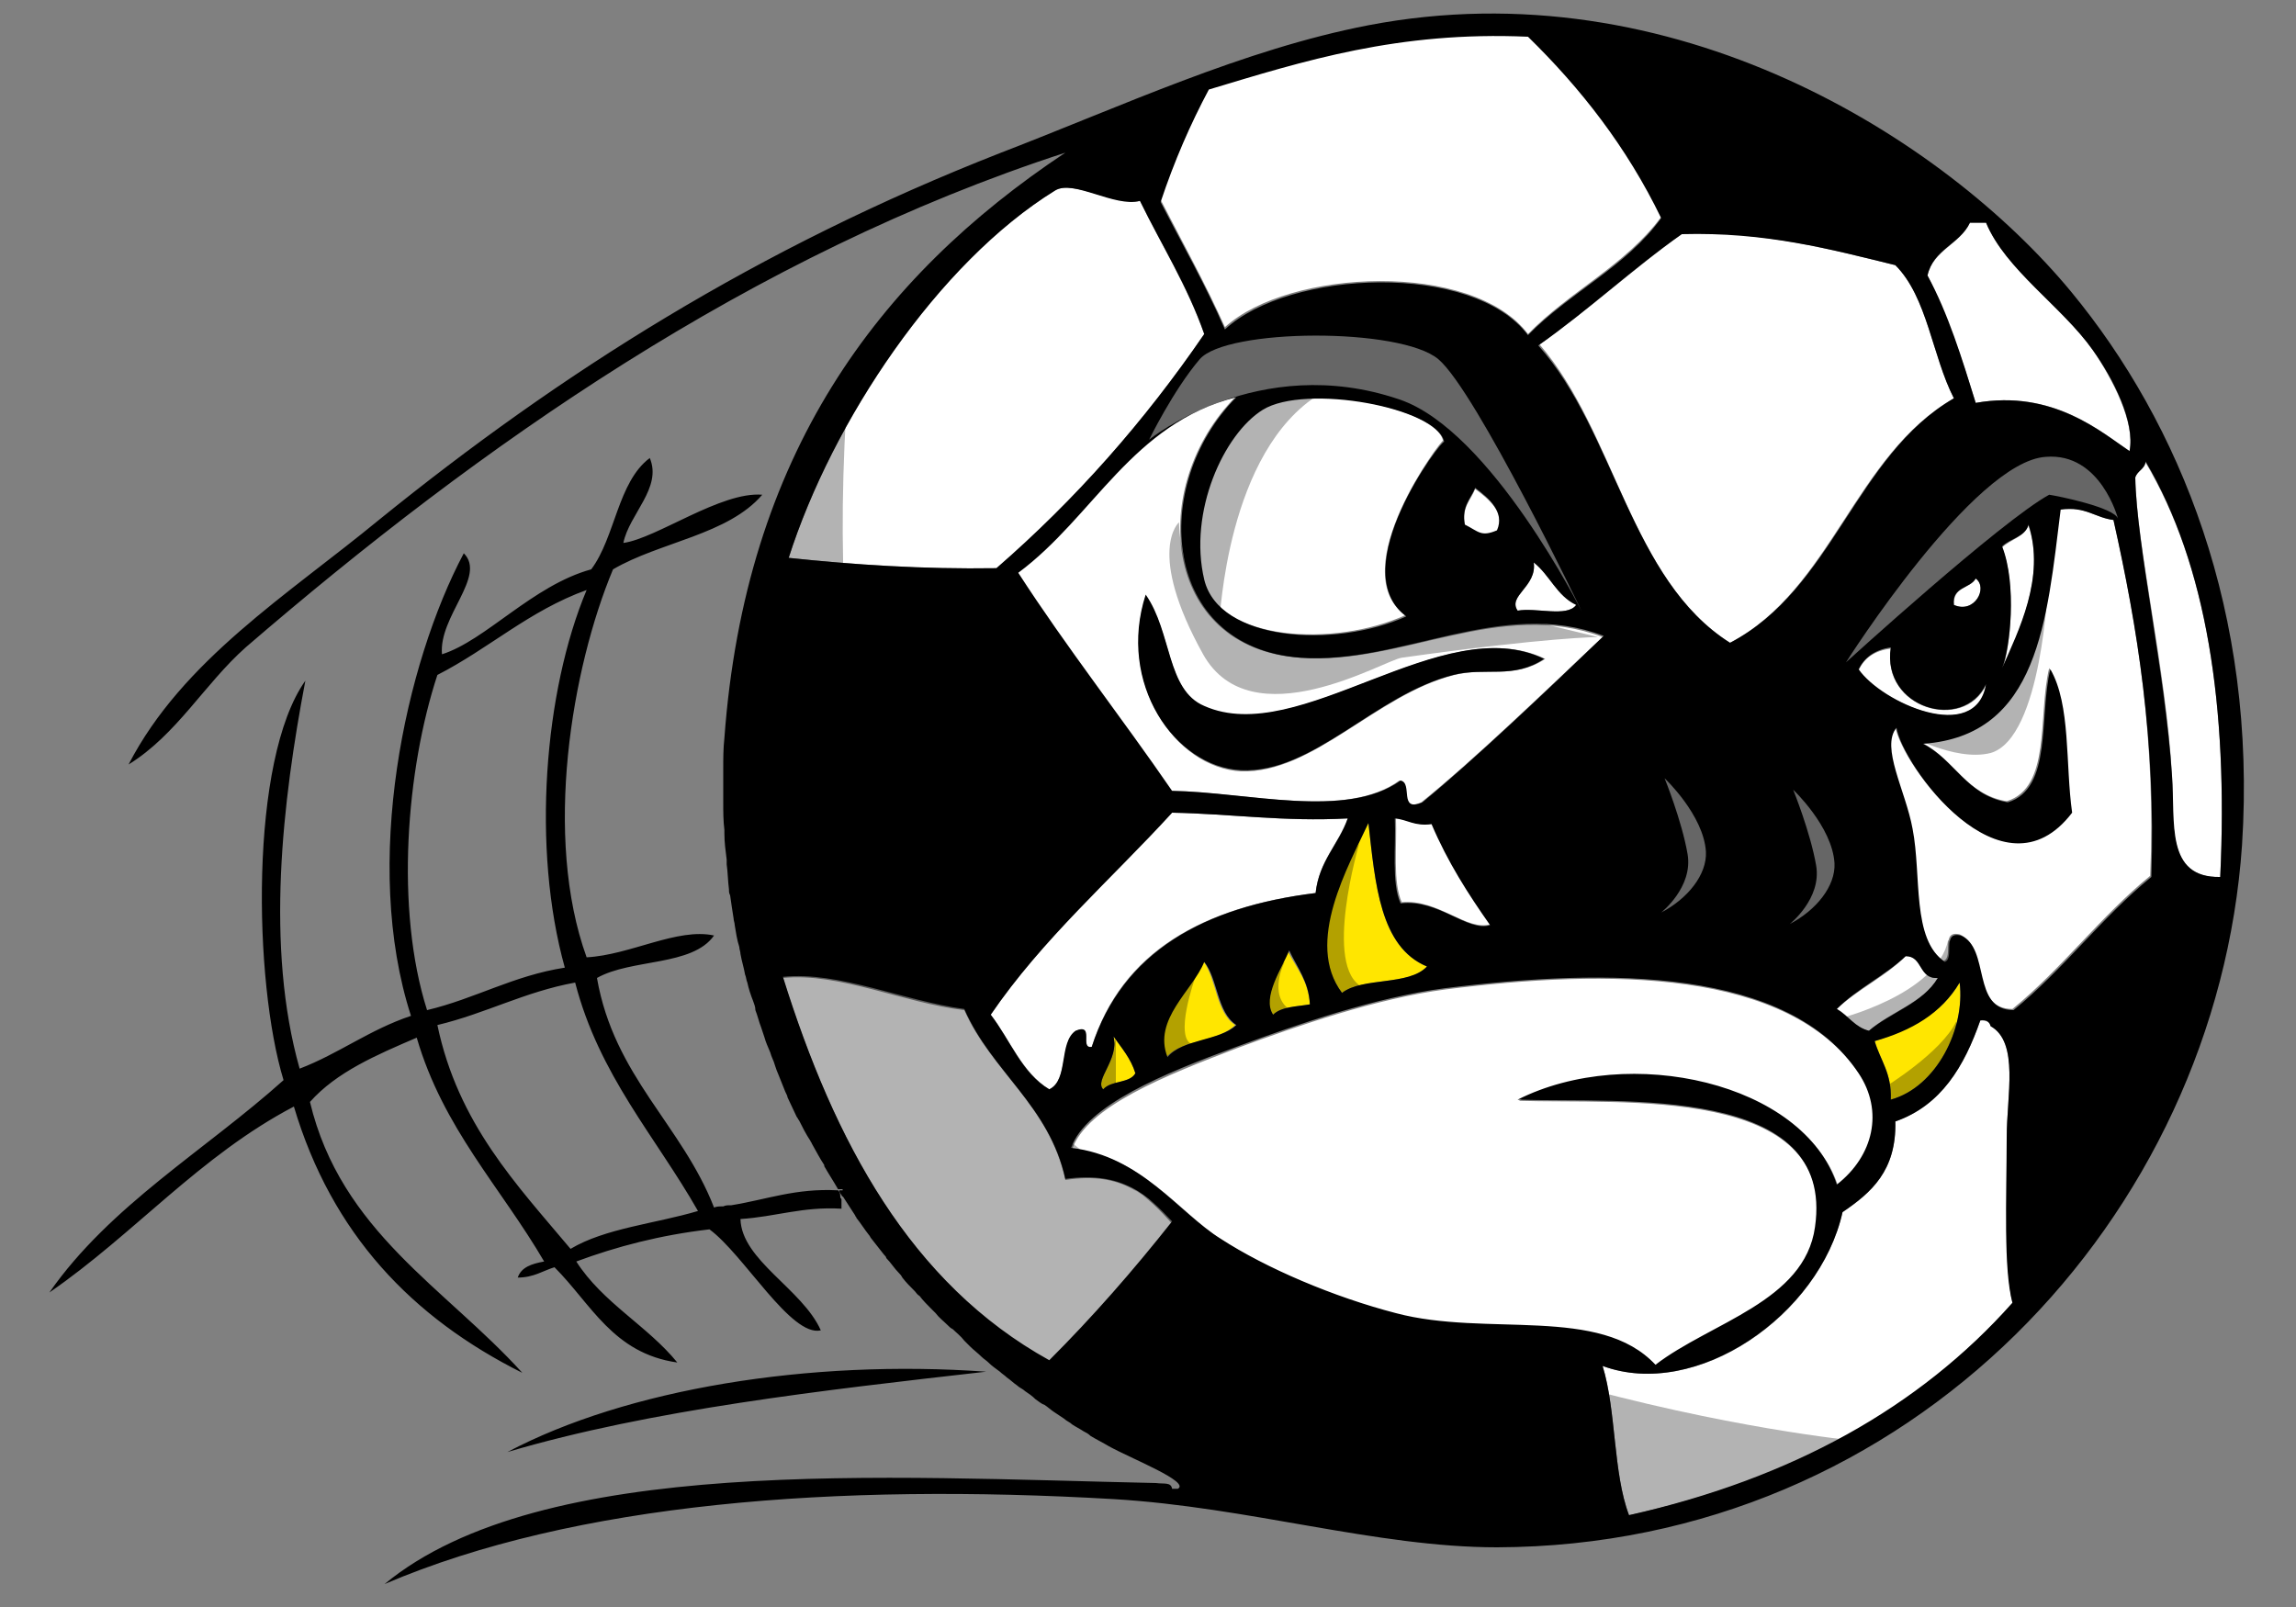 <?xml version="1.0" encoding="utf-8"?>
<!-- Generator: Adobe Illustrator 17.0.0, SVG Export Plug-In . SVG Version: 6.00 Build 0)  -->
<!DOCTYPE svg PUBLIC "-//W3C//DTD SVG 1.1//EN" "http://www.w3.org/Graphics/SVG/1.1/DTD/svg11.dtd">
<svg version="1.1" id="Layer_1" xmlns="http://www.w3.org/2000/svg" xmlns:xlink="http://www.w3.org/1999/xlink" x="0px" y="0px"
	 width="200px" height="140px" viewBox="0 0 200 140" enable-background="new 0 0 200 140" xml:space="preserve">
<rect x="0" y="0" width="200" height="140" fill="#808080" stroke="none"/>
<path id="color1" fill="#FFE600" d="M97,90.3c0.7,1,1.5,1.9,1.9,3.2c-0.5,0.9-2.1,0.6-2.8,1.4C95.3,94.1,97.5,92.3,97,90.3z
	 M124.3,84.2c-4.1-1.7-4.5-7.2-5.1-12.5c-1.8,3.6-5.7,10.4-2.3,14.8C118.7,85.1,122.8,85.9,124.3,84.2z M101.6,92.1
	c1.4-1.6,4.5-1.3,6-2.8c-1.7-1.1-1.6-4-2.8-5.6C103.8,86.3,100.3,88.8,101.6,92.1z M110.9,88.4c0.7-0.7,2-0.7,3.2-0.9
	c-0.1-2-1.2-3.2-1.9-4.6C111.7,84.3,109.8,86.9,110.9,88.4z M164.7,95.8c4-1.1,6.5-6.2,6-10.2c-1.5,2.6-4.2,4.1-7.4,5.1
	C163.8,92.4,164.8,93.5,164.7,95.8z"/>
<path id="fill" fill="#FFFFFF" d="M184.1,45.3c2.1,9.3,3.7,19.2,3.2,31c-4.3,3.5-7.7,8.1-12,11.6c-3.7,0-2-5.4-4.6-6.5
	c-1.7-0.4-0.5,2-1.4,2.3c-2.9-2-2-7.5-2.8-11.6c-0.6-3.3-2.8-7.1-1.4-8.8c0.5,3.2,9.2,15.4,15.3,7.4c-0.6-4.2-0.1-9.4-1.9-12.5
	c-1,4.1,0.2,10.4-3.7,11.6c-3.6-0.6-4.6-3.7-7.4-5.1c10.1-0.7,10.8-10.8,12-20.4C181.6,44.1,182.5,45.1,184.1,45.3z M150.7,56
	c8.9-4.7,10.8-16.3,19.5-21.3c-1.9-3.7-2.3-8.8-5.1-11.6c-5.7-1.4-11.3-2.9-18.5-2.8c-4.3,3.1-8.2,6.7-12.5,9.7
	C140.7,37.6,142,50.5,150.7,56z M174.8,99.1c0-3.7,1.1-8.3-1.4-9.7c-0.1-0.4-0.4-0.5-0.9-0.5c-1.4,4-3.4,7.4-7.4,8.8
	c0.1,4.3-2.1,6.2-4.6,7.9c-2,9-12.7,16.4-20.9,13.4c1.2,3.9,0.9,9.3,2.3,13c14.2-3.1,25.3-9.3,33.4-18.5
	C174.6,110.5,174.8,104.6,174.8,99.1z M185.5,39.3c0.5-2.5-1.5-6.3-3.2-8.8c-2.7-3.9-7.6-7-9.3-11.1h-1.4c-0.9,1.9-3.2,2.4-3.7,4.6
	c1.7,3.4,3,7.2,4.2,11.1C178.9,33.9,183.1,37.7,185.5,39.3z M117.4,71.3c-5.6,0.3-10.1-0.4-15.3-0.5c-5.3,5.8-11.3,11-15.8,17.6
	c1.7,2.2,2.7,5,5.1,6.5c1.7-0.8,0.9-4.1,2.3-5.1c1.6-0.7,0.3,1.6,1.4,1.4c2.6-8.3,9.7-12.2,19.5-13.4
	C114.9,75,116.6,73.5,117.4,71.3z M166,83.3c-1.8,1.8-4.2,2.9-6,4.6c1,0.5,1.5,1.6,2.8,1.9c1.9-1.7,4.7-2.4,6-4.6
	C167.1,85.3,167.6,83.3,166,83.3z M158.2,107c1.7-12.5-16.9-10.8-25.9-11.1c9.7-4.9,24.9-1.4,27.8,7.4c3.2-2.5,4.1-6.4,1.9-9.7
	c-6.2-9.2-21.9-9.2-36.1-7.4c-6,0.8-12.7,3.1-18.1,5.1c-6.3,2.4-13.1,5.1-14.4,8.8c6.1,0.7,9.3,5.5,13,7.9c4,2.6,9.9,5.1,15.3,6.5
	c7.9,2.1,17.8-0.7,22.7,4.6C149,115.3,157.3,113.4,158.2,107z M92.8,102.8c-1.4-6.5-6.4-9.4-8.8-14.8c-5.2-0.6-10.9-3.3-15.8-2.8
	c4.5,14.3,11.1,26.6,23.2,33.4c3.8-3.8,7.3-7.8,10.7-12C100,104.3,97.9,102,92.8,102.8z M186,41.6c0.1,5.9,2.7,16.8,3.2,26
	c0.2,4-0.6,8.9,4.2,8.8c0.7-14.9-1.2-27.2-6.5-36.1C186.8,40.9,186.1,41,186,41.6z M139.6,55.5c-5,4.7-11.2,10.7-15.8,14.4
	c-2.1,0.9-0.8-1.7-1.9-1.9c-4.7,3.4-13.3,1-19.9,0.9c-4.4-6.4-9.2-12.5-13.4-19c6.6-4.9,9.9-13,19-15.3c-7.6,7.7-6.5,21.8,5.6,22.7
	C122,58,130.7,52.1,139.6,55.5z M126.7,58.8c2.8-0.7,5.2,0.4,7.9-1.4c-8.9-4.3-21.4,7.8-29.7,4.2c-3.3-1.5-2.8-6.4-5.1-9.7
	c-2.4,7.7,2.6,15,8.3,15.3C114.4,67.4,119.9,60.5,126.7,58.8z M129.9,80.5c-1.9-2.7-3.7-5.5-5.1-8.8c-1.5,0.3-2.2-0.3-3.2-0.5
	c0.1,2.5-0.3,5.6,0.5,7.4C125.3,78.3,127.8,81.2,129.9,80.5z M104.9,29.1c-1.5-4.2-3.7-7.7-5.6-11.6c-2.2,0.5-5.8-1.9-7.4-0.9
	c-10.2,6.3-19.4,20.1-23.2,32c5.7,0.6,11.6,1,18.1,0.9C93.7,43.5,99.7,36.7,104.9,29.1z M133.1,29.1c3.6-3.7,8.5-6,11.6-10.2
	c-2.9-6.2-7-11.3-11.6-15.8c-11.3-0.5-19.5,2.1-27.8,4.6c-1.6,3-3,6.2-4.2,9.7c1.9,3.7,3.9,7.3,5.6,11.1
	C112.3,23.4,128.3,22.7,133.1,29.1z M130.4,46.3c0.8-1.6-0.7-2.8-1.9-3.7c-0.4,1-1.2,1.6-0.9,3.2C128.8,46.4,129,46.8,130.4,46.3z
	 M132.2,53.2c1.6-0.3,4.3,0.6,5.1-0.5c-1.7-0.8-2.3-2.6-3.7-3.7C133.9,51.1,131.3,51.9,132.2,53.2z M176.7,45.8
	c-0.4,1-1.6,1.2-2.3,1.9c1.3,3.3,0.7,8.8,0,10.7C175.8,55.1,178.2,50.3,176.7,45.8z M125.7,38.4c-0.6-2.9-12-5.1-15.8-2.8
	c-3.4,2.1-6.5,9-5.1,14.8c1.3,5.5,11.4,6,17.6,3.2C117,49.6,125.7,38.1,125.7,38.4z M173,59.7c-2,4.1-9.1,2-8.3-3.2
	c-1.4,0.2-2.3,0.8-2.8,1.9C163.9,61.2,172.1,64.9,173,59.7z M172.1,50.4c-0.5,0.9-2,0.7-1.9,2.3C172,53.5,173.2,51.2,172.1,50.4z"/>
<path id="outline" d="M73,103.7C73,103.7,73,103.7,73,103.7c-3.7-0.2-6.2,0.8-9.3,1.3c0,0-0.1,0-0.1,0c-0.2,0-0.4,0-0.6,0.1
	c0,0-0.1,0-0.1,0c-0.2,0-0.5,0-0.7,0.1C59.4,98,53.5,93.8,52,85.2c3-1.7,8.3-1,10.2-3.7c-3.2-0.7-7.3,1.7-11.1,1.9
	c-3.8-10.5-1.3-25.2,2.3-33.8c4.1-2.4,10-3,13-6.5c-3.6-0.3-9.2,3.8-12.1,4.2c0.5-2.5,3.4-4.8,2.3-7.4c-2.8,2.1-3,6.9-5.1,9.7
	c-5.1,1.4-9.2,6.2-13,7.4c-0.3-3.3,3.9-6.8,1.9-8.8c-5.1,9.6-8.9,27-4.6,40.3c-3.6,1.2-6.3,3.3-9.7,4.6c-3-10.6-1.5-23.3,0.5-33.8
	c-4.9,6.9-4.5,26.3-1.9,34.8c-6.8,6.1-15.1,10.9-20.4,18.5c7.4-5.1,13.1-11.9,21.3-16.2c3.3,11.1,10.3,18.4,19.9,23.2
	c-6.7-7.4-15.8-12.3-18.5-23.6c2.3-2.6,5.8-4.1,9.3-5.6c2.3,7.9,7.3,13,11.1,19.5c-1.1,0.2-2,0.5-2.3,1.4c1.4,0,2.2-0.6,3.2-0.9
	c3.2,3.2,5.1,7.5,10.7,8.3c-2.6-3.2-6.5-5.2-8.8-8.8c3.5-1.3,7.3-2.3,11.6-2.8c3,2.2,7.1,9.4,9.7,8.8c-1.6-3.6-6.9-6.1-7-9.7
	c3.1-0.2,5.4-1.1,8.8-0.9v-0.8c0-0.1-0.1-0.1-0.1-0.2C73.2,103.9,73.1,103.8,73,103.7z M38.1,58.8c4.5-2.3,8-5.6,13-7.4
	c-3.7,8.8-4.8,22.5-1.9,32.9c-4.5,0.7-7.8,2.7-12,3.7C34.4,79.2,35.4,67,38.1,58.8z M49.7,108.8c-4.7-5.6-9.8-10.9-11.6-19.5
	c4.2-1,7.6-2.9,12-3.7c2.1,8.1,7,13.4,10.7,19.9C57.1,106.6,52.7,107,49.7,108.8z M73.4,103.7v0.6c0-0.1-0.1-0.1-0.1-0.2
	c-0.1-0.1-0.2-0.3-0.2-0.4C73.1,103.7,73.2,103.7,73.4,103.7z M134.5,57.4c-2.7,1.8-5.1,0.7-7.9,1.4c-6.8,1.7-12.2,8.6-18.5,8.3
	c-5.8-0.3-10.8-7.6-8.3-15.3c2.3,3.3,1.8,8.3,5.1,9.7C113.2,65.2,125.6,53.1,134.5,57.4z M180.4,25.4c-11-13.3-34.6-28.3-61.2-23.2
	c-10.9,2.1-21.6,7.1-32,11.1C66,21.6,48.8,32.5,33,45.3c-7.9,6.5-17.1,12.2-21.8,21.3c4.2-2.6,6.6-7,10.2-10.2
	c20.3-17.5,44-34.2,71.4-43.1c-16.4,10.9-27.9,26.4-29.7,51c-0.1,0.9-0.1,1.8-0.1,2.7c0,0,0,0.1,0,0.1c0,0.9,0,1.7,0,2.6
	c0,0.1,0,0.1,0,0.2c0,0.8,0,1.6,0.1,2.4c0,0.1,0,0.2,0,0.3c0,0.8,0.1,1.5,0.2,2.3c0,0.1,0,0.3,0,0.4c0.1,0.7,0.1,1.4,0.2,2.2
	c0,0.2,0,0.3,0.1,0.5c0.1,0.7,0.2,1.4,0.3,2c0,0.2,0.1,0.4,0.1,0.6c0.1,0.6,0.2,1.3,0.4,1.9c0,0.2,0.1,0.4,0.1,0.6
	c0.1,0.6,0.3,1.2,0.4,1.8c0.1,0.2,0.1,0.5,0.2,0.7c0.1,0.5,0.3,1.1,0.5,1.6c0.1,0.3,0.2,0.5,0.2,0.8c0.2,0.5,0.3,1,0.5,1.5
	c0.1,0.3,0.2,0.6,0.3,0.9c0.1,0.4,0.3,0.8,0.5,1.3c0.1,0.4,0.3,0.7,0.4,1.1c0.1,0.3,0.2,0.6,0.3,0.8c0.2,0.5,0.4,1,0.6,1.5
	c0.1,0.2,0.2,0.4,0.2,0.5c0.3,0.6,0.5,1.1,0.8,1.7c0.1,0.1,0.1,0.2,0.2,0.3c0.3,0.6,0.6,1.2,1,1.8c0,0.1,0.1,0.1,0.1,0.2
	c0.4,0.7,0.7,1.3,1.1,1.9c0,0,0,0,0,0.1c0.4,0.7,0.8,1.3,1.2,2c0.1,0,0.2,0,0.4,0v0.6c0,0,0,0,0,0c0.4,0.6,0.7,1.1,1.1,1.7
	c0,0.1,0.1,0.1,0.1,0.2c0.4,0.5,0.7,1,1.1,1.5c0.1,0.1,0.1,0.2,0.2,0.3c0.4,0.5,0.7,0.9,1.1,1.4c0.1,0.1,0.2,0.2,0.2,0.3
	c0.4,0.4,0.7,0.9,1.1,1.3c0.1,0.1,0.2,0.2,0.3,0.4c0.3,0.4,0.7,0.8,1.1,1.2c0.1,0.1,0.2,0.3,0.4,0.4c0.3,0.4,0.7,0.8,1,1.1
	c0.1,0.1,0.3,0.3,0.4,0.4c0.3,0.4,0.7,0.7,1,1c0.2,0.2,0.3,0.3,0.5,0.4c0.3,0.3,0.7,0.6,1,1c0.2,0.2,0.3,0.3,0.5,0.5
	c0.3,0.3,0.7,0.6,1,0.9c0.2,0.2,0.4,0.3,0.6,0.5c0.3,0.3,0.6,0.5,1,0.8c0.2,0.2,0.4,0.3,0.6,0.5c0.3,0.2,0.6,0.5,0.9,0.7
	c0.2,0.2,0.5,0.3,0.7,0.5c0.3,0.2,0.6,0.4,0.9,0.7c0.3,0.2,0.5,0.4,0.8,0.5c0.3,0.2,0.5,0.4,0.8,0.6c0.3,0.2,0.6,0.4,0.9,0.6
	c0.2,0.2,0.5,0.3,0.7,0.5c0.3,0.2,0.7,0.4,1,0.6c0.2,0.1,0.4,0.2,0.6,0.4c0.5,0.3,1.1,0.6,1.6,0.9c2,1.1,7.1,3.1,6,3.7h-0.5
	c-0.1-0.6-0.7-0.4-1.4-0.5c-23.5-0.5-53.5-2.5-67.2,8.8c16.6-7.1,39.4-8.8,63.5-7.4c11.8,0.7,22.9,4.2,33.4,4.2
	c36.1-0.1,62.7-28.9,64.9-61.2C196.6,53.4,189.9,36.9,180.4,25.4z M171.6,19.4h1.4c1.7,4.1,6.6,7.3,9.3,11.1
	c1.8,2.5,3.7,6.3,3.2,8.8c-2.4-1.6-6.7-5.4-13.4-4.2c-1.2-3.9-2.4-7.8-4.2-11.1C168.4,21.7,170.7,21.3,171.6,19.4z M174.4,47.6
	c0.7-0.7,2-0.8,2.3-1.9c1.5,4.6-0.9,9.3-2.3,12.5C175.1,56.5,175.7,50.9,174.4,47.6z M162.8,89.8c-1.2-0.3-1.8-1.3-2.8-1.9
	c1.8-1.8,4.2-2.9,6-4.6c1.5,0,1.1,2,2.8,1.9C167.5,87.4,164.7,88.2,162.8,89.8z M170.7,85.6c0.5,4-2,9.1-6,10.2
	c0.1-2.3-0.9-3.4-1.4-5.1C166.5,89.8,169.1,88.3,170.7,85.6z M161.9,58.3c0.5-1,1.4-1.7,2.8-1.9c-0.8,5.3,6.3,7.4,8.3,3.2
	C172.1,64.9,163.9,61.2,161.9,58.3z M170.2,52.7c-0.2-1.6,1.4-1.4,1.9-2.3C173.2,51.2,172,53.5,170.2,52.7z M165.1,23.1
	c2.8,2.8,3.2,7.9,5.1,11.6c-8.6,5-10.5,16.6-19.5,21.3c-8.7-5.5-10-18.4-16.7-25.9c4.4-3.1,8.2-6.7,12.5-9.7
	C153.8,20.2,159.4,21.7,165.1,23.1z M95.1,91.2c-1.1,0.2,0.3-2.1-1.4-1.4c-1.5,1-0.6,4.3-2.3,5.1c-2.4-1.4-3.4-4.3-5.1-6.5
	c4.5-6.6,10.5-11.8,15.8-17.6c5.2,0.1,9.7,0.8,15.3,0.5c-0.8,2.3-2.5,3.7-2.8,6.5C104.9,79,97.8,82.9,95.1,91.2z M114.1,87.5
	c-1.2,0.2-2.5,0.2-3.2,0.9c-1-1.5,0.8-4.1,1.4-5.6C113,84.3,114,85.5,114.1,87.5z M107.7,89.3c-1.5,1.4-4.7,1.2-6,2.8
	c-1.3-3.3,2.2-5.8,3.2-8.3C106.1,85.3,106,88.2,107.7,89.3z M97,90.3c0.7,1,1.5,1.9,1.9,3.2c-0.5,0.9-2.1,0.6-2.8,1.4
	C95.3,94.1,97.5,92.3,97,90.3z M119.2,71.7c0.6,5.3,1,10.8,5.1,12.5c-1.6,1.7-5.6,0.9-7.4,2.3C113.6,82.1,117.5,75.4,119.2,71.7z
	 M122,78.7c-0.8-1.8-0.4-4.9-0.5-7.4c1.1,0.1,1.7,0.7,3.2,0.5c1.4,3.3,3.2,6.1,5.1,8.8C127.8,81.2,125.3,78.3,122,78.7z M123.9,69.9
	c-2.1,0.9-0.8-1.7-1.9-1.9c-4.7,3.4-13.3,1-19.9,0.9c-4.4-6.4-9.2-12.5-13.4-19c6.6-4.9,9.9-13,19-15.3c-7.6,7.7-6.5,21.8,5.6,22.7
	c8.8,0.6,17.5-5.3,26.4-1.9C134.6,60.3,128.4,66.2,123.9,69.9z M122.5,53.7c-6.2,2.8-16.3,2.2-17.6-3.2c-1.4-5.9,1.7-12.7,5.1-14.8
	c3.7-2.3,15.2-0.2,15.8,2.8C125.7,38.1,117,49.6,122.5,53.7z M128.5,42.5c1.2,0.9,2.6,2.1,1.9,3.7c-1.4,0.6-1.6,0.1-2.8-0.5
	C127.3,44.1,128.1,43.5,128.5,42.5z M133.6,49c1.4,1.1,2,2.9,3.7,3.7c-0.8,1.1-3.5,0.2-5.1,0.5C131.3,51.9,133.9,51.1,133.6,49z
	 M105.3,7.8c8.3-2.5,16.5-5.1,27.8-4.6c4.6,4.5,8.6,9.6,11.6,15.8c-3,4.2-8,6.5-11.6,10.2c-4.8-6.4-20.8-5.7-26.4-0.5
	c-1.7-3.9-3.7-7.4-5.6-11.1C102.3,14,103.7,10.8,105.3,7.8z M91.9,16.6c1.6-1,5.2,1.5,7.4,0.9c1.9,3.9,4.1,7.3,5.6,11.6
	c-5.2,7.6-11.2,14.4-18.1,20.4c-6.4,0.1-12.4-0.3-18.1-0.9C72.5,36.7,81.7,22.9,91.9,16.6z M91.4,118.5c-12.1-6.7-18.7-19-23.2-33.4
	c4.9-0.5,10.5,2.1,15.8,2.8c2.4,5.5,7.4,8.4,8.8,14.8c5.1-0.7,7.2,1.5,9.3,3.7C98.7,110.7,95.2,114.7,91.4,118.5z M121.6,114.4
	c-5.4-1.4-11.3-3.9-15.3-6.5c-3.7-2.3-6.9-7.2-13-7.9c1.3-3.7,8.1-6.5,14.4-8.8c5.4-2,12.1-4.3,18.1-5.1c14.3-1.8,30-1.8,36.1,7.4
	c2.2,3.3,1.3,7.2-1.9,9.7c-2.9-8.9-18.1-12.3-27.8-7.4c9.1,0.3,27.7-1.4,25.9,11.1c-0.9,6.5-9.1,8.3-13.9,12
	C139.4,113.7,129.5,116.5,121.6,114.4z M141.9,132c-1.4-3.7-1.1-9.1-2.3-13c8.1,3,18.9-4.4,20.9-13.4c2.5-1.7,4.7-3.6,4.6-7.9
	c4-1.4,6-4.8,7.4-8.8c0.5-0.1,0.8,0.1,0.9,0.5c2.5,1.4,1.4,6.1,1.4,9.7c0,5.5-0.3,11.4,0.5,14.4C167.2,122.6,156.1,128.8,141.9,132z
	 M187.4,76.4c-4.3,3.5-7.7,8.1-12,11.6c-3.7,0-2-5.4-4.6-6.5c-1.7-0.4-0.5,2-1.4,2.3c-2.9-2-2-7.5-2.8-11.6
	c-0.6-3.3-2.8-7.1-1.4-8.8c0.5,3.2,9.2,15.4,15.3,7.4c-0.6-4.2-0.1-9.4-1.9-12.5c-1,4.1,0.2,10.4-3.7,11.6c-3.6-0.6-4.6-3.7-7.4-5.1
	c10.1-0.7,10.8-10.8,12-20.4c2.2-0.3,3,0.7,4.6,0.9C186.2,54.7,187.8,64.5,187.4,76.4z M193.4,76.4c-4.8,0.1-3.9-4.8-4.2-8.8
	c-0.6-9.1-3.1-20.1-3.2-26c0.2-0.6,0.8-0.7,0.9-1.4C192.2,49.2,194.1,61.5,193.4,76.4z M85.9,119.5c-14.1,1.6-29.2,3.3-41.7,7
	C54.6,121,70.5,118.4,85.9,119.5z"/>
<path id="shadow" opacity="0.3" d="M161.5,125.5c-18.5,13.5-72.3,11.8-89.8-28s2-61.5,2-61.5C72,66,77.7,79,90.2,96.8
	C116.7,121.2,161.5,125.5,161.5,125.5z M115,34.3c-11,0.3-14,10.3-8.8,19.8C106.3,54,106.8,39.3,115,34.3z M133,54
	c0,0-10.3,1.3-15,2.8s-15-1-15.3-11.3c0,0-2.9,2.5,2.1,11.5c4.2,7.5,15.8,0.5,17.3,0.3c12.8-1.8,17.1-1.8,17.1-1.8L133,54z
	 M165.8,63.8c0,0,4.4,2.6,7.6,1.8c4.5-1.3,5-14.8,5-14.8C176.8,65.8,165.8,63.8,165.8,63.8z M95.2,95.3l2-0.8v-4L95.2,95.3z
	 M101.7,92.2l2.2-1.2c-1.7-0.5,0.2-5.8,0.2-5.8C98.6,89.8,101.7,92.2,101.7,92.2z M110.3,88.8l2.1-0.8c-2-1.3-0.5-4.2-0.5-4.2
	C109.9,85.1,110.3,88.8,110.3,88.8z M115.2,78.3c-1,1.5,1.3,8.7,1.3,8.7l2.2-1c-3.5-1.7-0.3-12.5-0.3-12.5S116.2,76.8,115.2,78.3z
	 M164.7,97.3c6.5-3,5.7-8.3,5.7-8.3c-1.3,2.7-6.2,5.7-6.2,5.7L164.7,97.3z M160,88.8l2.2,1.3c11.5-4.7,7.5-8.2,7.5-8.2
	C168.7,86.7,160,88.8,160,88.8z"/>
<path id="highlight" opacity="0.4" fill="#FFFFFF" d="M137.8,53.3c0,0-7.9-15.8-15.9-18.5c-12.3-4.2-21.8,3.5-21.8,3.5
	s2.1-4.3,4.4-7s17.5-2.8,20.8,0S137.8,53.3,137.8,53.3z M160.8,57.7c0,0,13.5-12.3,17.7-14.6c0.7,0.1,5.7,1.1,6,2.1
	c0,0-1.5-5.8-6.3-5.4C171.9,40.2,160.8,57.7,160.8,57.7z M158.2,75.4c0.5,2.9-2.3,5.1-2.3,5.1c2.3-1.2,4-3.3,3.9-5.3
	c-0.2-3.2-3.6-6.4-3.6-6.4S157.7,72.5,158.2,75.4z M147,74.4c0.5,2.9-2.3,5.1-2.3,5.1c2.3-1.2,4-3.3,3.9-5.3
	c-0.2-3.2-3.6-6.4-3.6-6.4S146.5,71.5,147,74.4z"/>
</svg>
